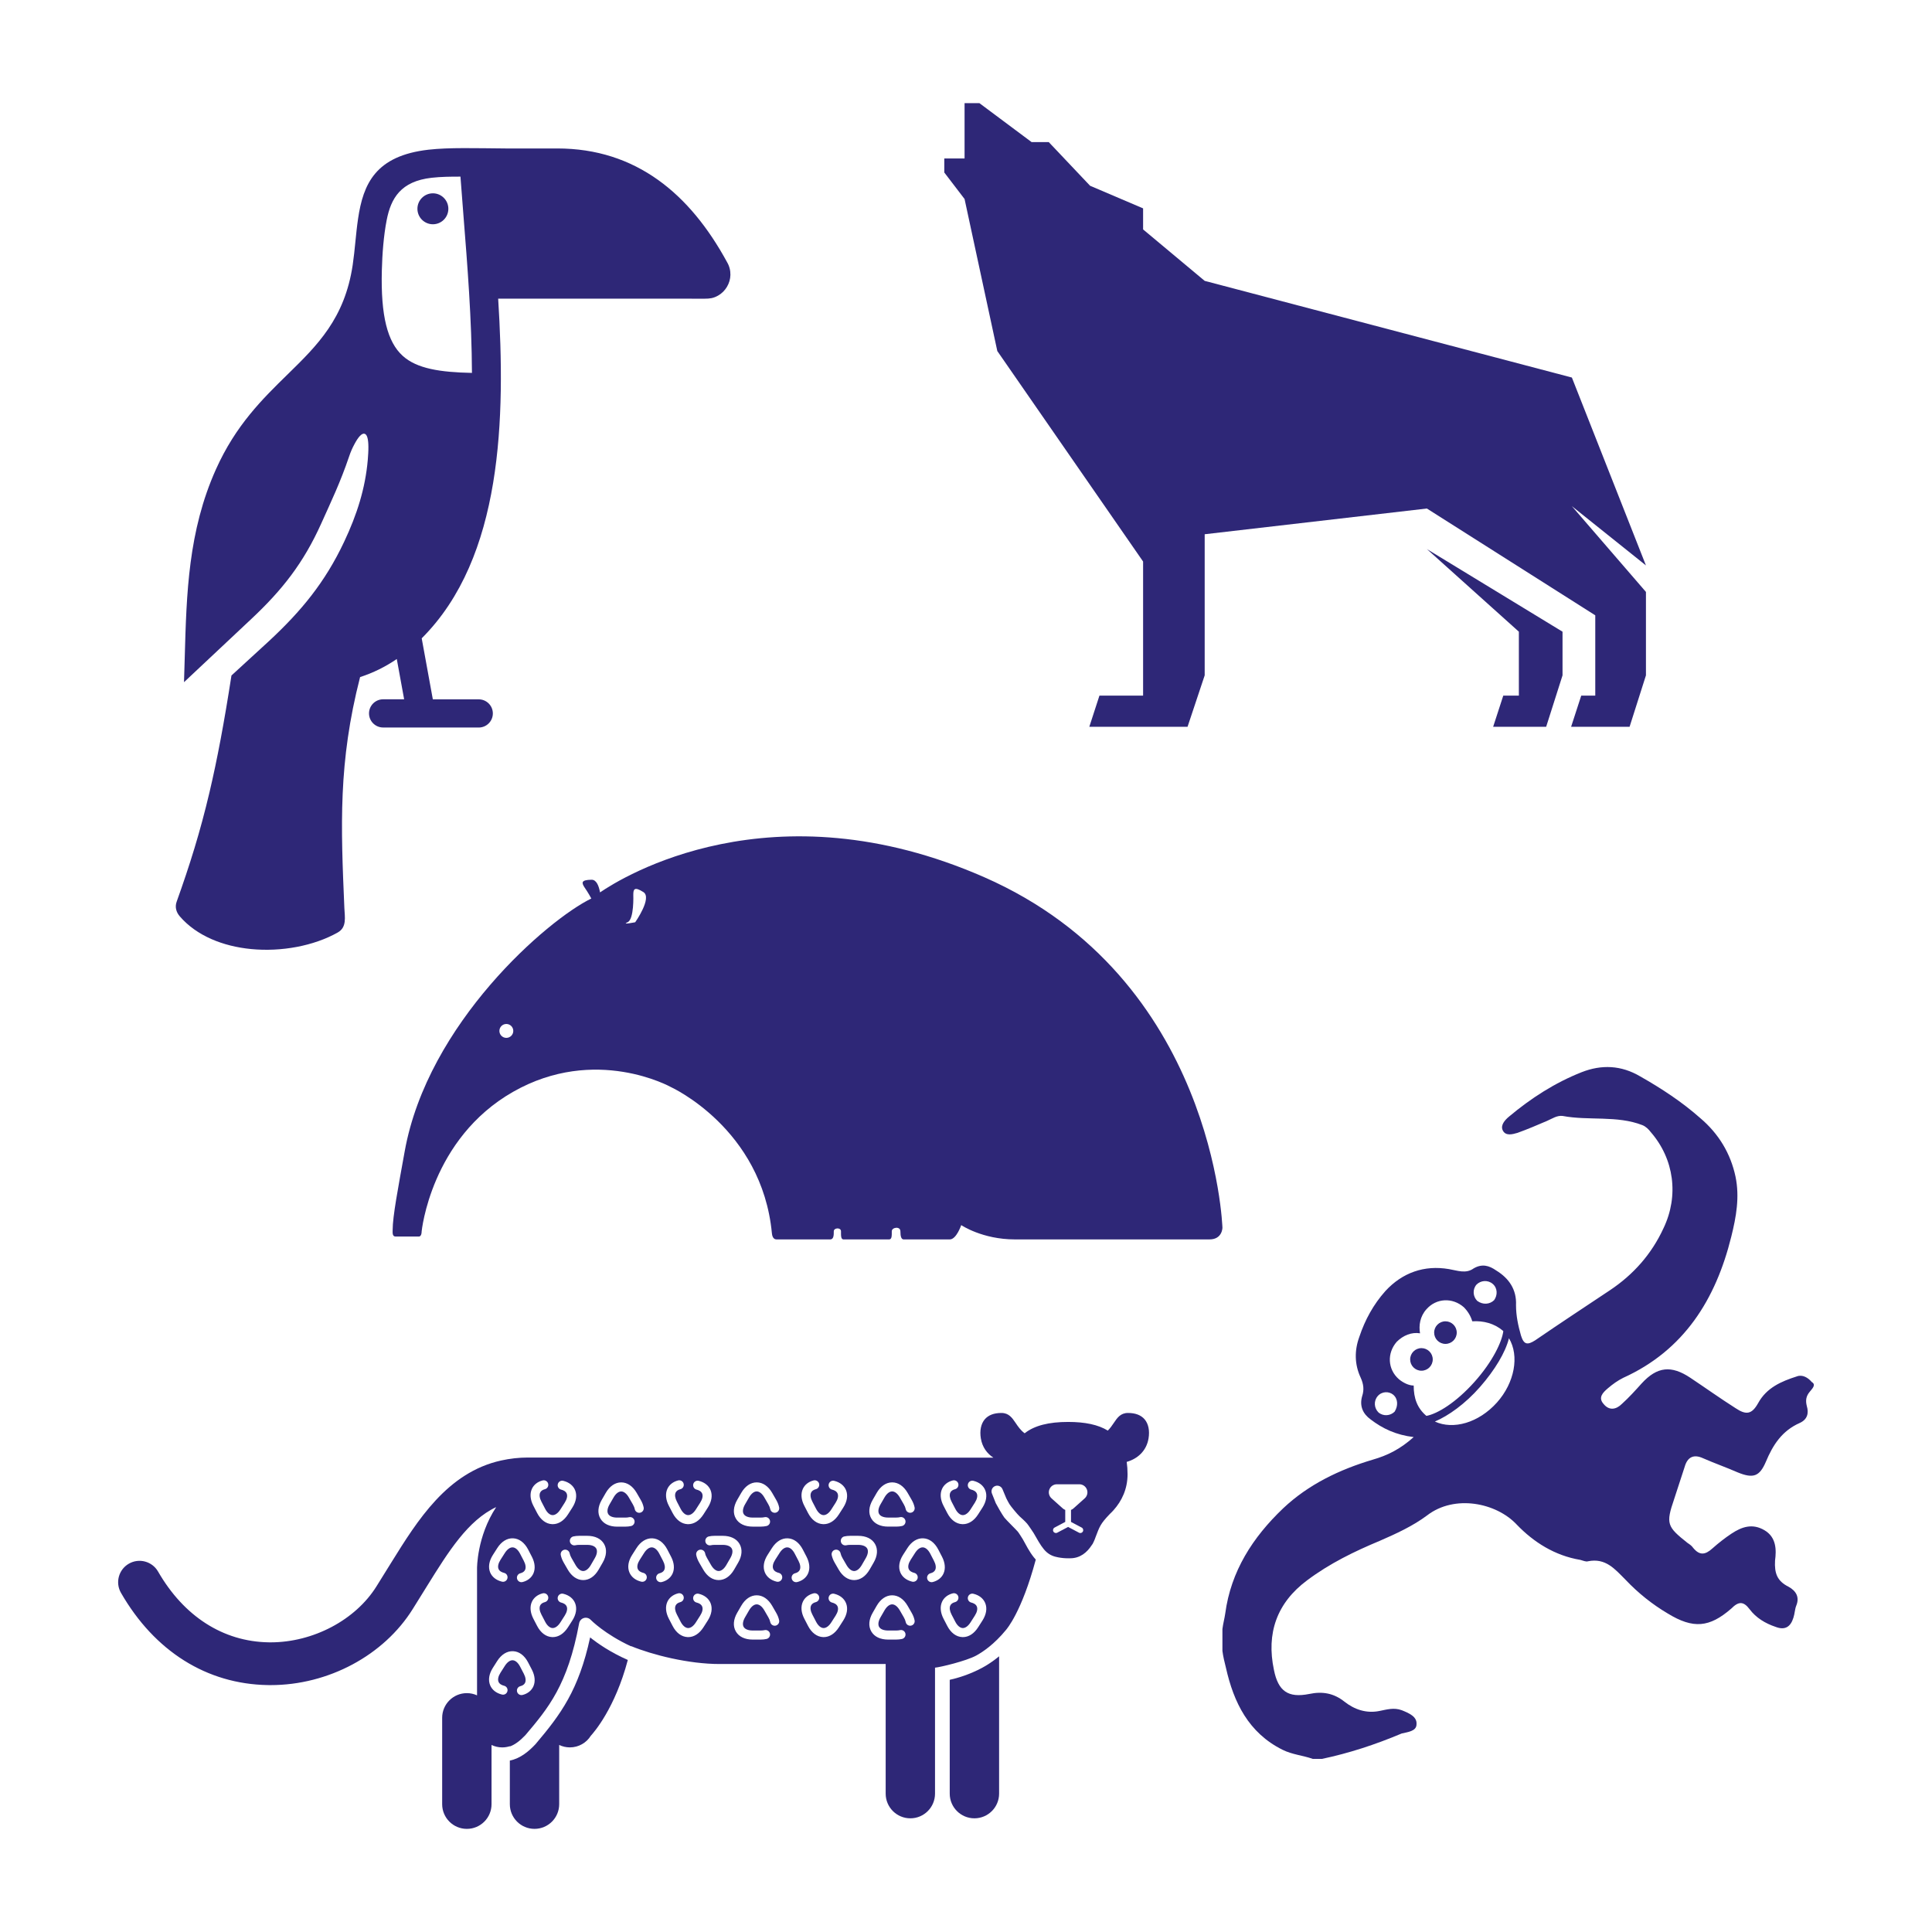 <?xml version="1.0" encoding="utf-8"?>
<!-- Generator: Adobe Illustrator 15.0.0, SVG Export Plug-In . SVG Version: 6.00 Build 0)  -->
<!DOCTYPE svg PUBLIC "-//W3C//DTD SVG 1.1//EN" "http://www.w3.org/Graphics/SVG/1.1/DTD/svg11.dtd">
<svg version="1.1" id="Layer_1" xmlns="http://www.w3.org/2000/svg" xmlns:xlink="http://www.w3.org/1999/xlink" x="0px" y="0px"
	 width="800px" height="800px" viewBox="0 0 800 800" enable-background="new 0 0 800 800" xml:space="preserve">
<g>
	<g>
		<polygon fill="#2E2777" points="399.406,65.621 399.406,42.701 405.539,42.701 427.169,58.841 434.271,58.841 451.38,76.919 
			473.331,86.281 473.331,94.998 498.835,116.303 650.883,156.333 681.551,234.133 650.883,209.598 681.551,245.109 681.551,279.65 
			674.771,300.957 650.56,300.957 654.757,288.043 660.567,288.043 660.567,254.793 590.839,210.567 498.835,221.22 498.835,279.65 
			491.732,300.957 451.058,300.957 455.254,288.043 473.331,288.043 473.331,232.519 412.964,145.357 399.406,82.408 
			391.013,71.432 391.013,65.621 		"/>
		<polygon fill="#2E2777" points="590.839,227.354 647.009,261.573 647.009,279.65 640.229,300.957 618.278,300.957 
			622.475,288.043 628.931,288.043 628.931,261.573 		"/>
	</g>
	<g>
		<path fill="#2E2777" d="M407.552,363.232c-88-38.606-149.972,0.041-159.089,6.291c-0.5-2.76-1.506-5.271-3.52-5.245
			c-4.454,0.063-4.142,1.279-2.84,3.271c0,0,1.487,2.1,2.748,4.507c-18.029,8.734-67.722,51.588-77.276,104.696
			c-2.767,15.359-4.988,26.912-4.988,32.592c0,1.012-0.201,2.682,1.216,2.682c1.414,0,9.136,0,9.596,0
			c1.264,0,1.19-2.084,1.19-2.084s3.75-38.404,37.869-57.842c34.123-19.443,65.348-1.971,65.348-1.971s37.698,17.105,41.823,60.557
			c0.078,0.83,0.408,2.529,1.898,2.529c1.492,0,20.761,0,22.246,0c1.48,0,1.48-1.881,1.48-3.371c0-1.486,2.982-1.688,2.982,0
			s-0.077,3.371,1.04,3.371s17.709,0,18.896,0c1.192,0,1.095-1.684,1.095-3.371s3.571-2.18,3.571,0c0,2.184,0.393,3.371,1.364,3.371
			c0.965,0,16.294,0,19.071,0c2.771,0,4.752-5.928,4.752-5.928s8.701,5.924,22.22,5.924c6.146,0,76.813,0,80.581,0
			c5.355,0,5.355-4.861,5.355-4.861S502.971,405.092,407.552,363.232z M209.664,429.76c-1.591,0-2.874-1.291-2.874-2.879
			c0-1.586,1.286-2.877,2.874-2.877c1.587,0,2.878,1.291,2.878,2.877C212.542,428.469,211.248,429.76,209.664,429.76z
			 M263.028,381.881c0,0-5.953,1.19-3.172,0c2.779-1.19,2.382-11.309,2.382-11.309c-0.008-2.381,0.397-3.571,4.168-1.187
			C270.172,371.763,263.028,381.881,263.028,381.881z"/>
	</g>
	<g>
		<path fill="#2E2777" d="M244.363,678.023c-4.727,21.789-12.123,31.805-22.572,44.146c-0.035,0.039-0.07,0.084-0.101,0.113
			c-2.587,2.736-6.035,5.807-10.576,6.734v18.061c0,5.641,4.572,10.217,10.22,10.217c5.645,0,10.216-4.576,10.216-10.217v-24.529
			c1.34,0.645,2.837,1.008,4.427,1.008c3.667,0,6.878-1.928,8.684-4.838c1.274-1.377,10.023-11.395,15.302-31.357
			C252.805,684.193,247.582,680.598,244.363,678.023z"/>
		<path fill="#2E2777" d="M473.972,587.729c-1.489-1.758-3.817-2.652-6.9-2.652c-3.093,0-4.463,2.023-5.903,4.172
			c-0.682,1.01-1.436,2.121-2.446,3.131c-3.993-2.451-9.439-3.588-16.44-3.588c-7.967,0-13.946,1.48-18.014,4.705
			c-0.021-0.014-0.03-0.035-0.048-0.053c-1.664-1.248-2.714-2.816-3.646-4.195c-1.453-2.148-2.823-4.172-5.916-4.172
			c-3.079,0-5.402,0.891-6.9,2.648c-1.56,1.852-2.143,4.65-1.616,7.893c0.606,3.658,2.601,6.277,5.184,7.967
			c-3.247,0-192.753-0.053-192.753-0.053c-3.654,0-7.384,0.414-11.078,1.23c-22.277,4.932-34.602,24.758-45.48,42.258l-6.106,9.824
			c-8.688,13.959-26.23,23.219-43.878,23.219c-0.281,0-0.571-0.01-0.857-0.01c-18.794-0.32-35.028-10.73-45.723-29.305
			c-2.442-4.242-7.854-5.697-12.092-3.26c-4.243,2.439-5.701,7.854-3.259,12.092c13.923,24.193,35.502,37.748,60.775,38.178
			c0.396,0.004,0.791,0.01,1.187,0.01c23.885,0,46.904-12.303,58.886-31.572l6.11-9.83c8.547-13.746,16.69-26.836,28.4-32.305
			c-8.051,12.229-7.928,25.396-7.928,25.396v52.553c-1.286-0.59-2.714-0.918-4.221-0.918c-5.644,0-10.221,4.572-10.221,10.215
			v35.775c0,5.641,4.577,10.217,10.221,10.217c5.648,0,10.221-4.576,10.221-10.217v-24.529c1.339,0.646,2.837,1.01,4.427,1.01
			c1.103,0,2.161-0.176,3.158-0.5v0.109c2.02-0.717,4.093-2.227,6.438-4.688c9.403-11.107,17.525-20.734,22.251-46.314
			c0.189-1.037,0.949-1.891,1.963-2.184c1.015-0.305,2.108-0.004,2.837,0.76c0.102,0.1,5.837,5.947,16.7,10.963
			c0.004-0.039,0.013-0.066,0.022-0.092c8.775,3.631,23.833,7.432,36.696,7.418h68.713v53.674c0,5.645,4.572,10.219,10.226,10.219
			c5.64,0,10.206-4.574,10.206-10.219v-52.162c2.144-0.186,12.87-2.736,17.073-5.021c2.618-1.428,7.406-4.594,12.343-10.633
			c0.224-0.287,6.473-7.322,12.307-29.104c-0.225-0.25-0.589-0.65-0.786-0.91c-1.941-2.441-3.233-5.076-4.604-7.541
			c0,0-1.646-2.648-2.037-3.102c-0.782-0.912-4.734-4.768-5.582-5.832c-0.831-1.08-3.146-5.125-3.554-5.969
			c-0.365-0.861-1.616-4.066-1.616-4.066c-0.457-1.225,0.163-2.584,1.393-3.039c1.199-0.449,2.547,0.156,3.018,1.352
			c0,0,1.243,2.996,1.559,3.732c0.37,0.709,0.769,1.543,1.278,2.365c0.487,0.848,3.26,4.201,4.199,5.072
			c0.94,0.869,2.061,1.832,3.127,3.031c0.545,0.602,2.723,3.926,2.723,3.926c1.441,2.496,2.769,4.963,4.212,6.684
			c1.429,1.736,2.996,2.633,4.696,3.09c3.132,0.848,6.259,0.666,6.259,0.666c4.103,0,6.966-2.459,8.846-5.371
			c0.277-0.289,0.593-0.816,0.949-1.674c0.009-0.008,0.009-0.012,0.009-0.021c0.264-0.549,0.474-1.119,0.677-1.709
			c1.638-4.234,1.845-5.346,5.925-9.592c0.518-0.484,1.011-0.984,1.476-1.508c0.018-0.008,0.018-0.018,0.026-0.029l0,0
			c3.447-3.83,5.811-8.82,5.811-14.885c0-1.838-0.127-3.537-0.352-5.117c4.33-1.242,8.16-4.385,9.044-9.73
			C476.118,592.379,475.544,589.582,473.972,587.729z M361.358,621.064l1.666-2.891c1.621-2.805,3.896-4.352,6.408-4.352
			c2.503,0,4.778,1.547,6.4,4.348l1.668,2.891c0.603,1.041,1.006,2.09,1.217,3.109c0.207,1.016-0.453,2.004-1.463,2.205
			c-1.014,0.207-2.007-0.447-2.208-1.463c-0.133-0.627-0.4-1.295-0.797-1.984l-1.667-2.891c-0.915-1.572-2.062-2.477-3.155-2.477
			c-1.098,0-2.253,0.904-3.163,2.477l-1.668,2.887c-0.905,1.572-1.116,3.025-0.572,3.975c0.555,0.949,1.912,1.492,3.729,1.492h3.344
			c0.569,0,1.111-0.051,1.585-0.162c1.023-0.229,2.011,0.418,2.235,1.424c0.229,1.006-0.417,2.012-1.413,2.234
			c-0.751,0.168-1.555,0.252-2.407,0.252h-3.344c-3.237,0-5.717-1.195-6.975-3.369C359.523,626.596,359.733,623.877,361.358,621.064
			z M332.432,616.541c0.783-1.742,2.362-3,4.458-3.527c1.011-0.254,2.03,0.361,2.29,1.363c0.246,1.006-0.36,2.02-1.366,2.275
			c-0.993,0.25-1.657,0.729-1.968,1.426c-0.413,0.932-0.229,2.254,0.536,3.725l1.541,2.961c0.835,1.611,1.942,2.566,3.04,2.613
			c1.084,0.045,2.288-0.799,3.259-2.332l1.8-2.811c0.922-1.455,1.216-2.789,0.825-3.76c-0.403-1.006-1.484-1.453-2.313-1.652
			c-1.007-0.246-1.625-1.256-1.381-2.262c0.25-1.006,1.247-1.625,2.258-1.379c2.399,0.576,4.138,1.959,4.92,3.893
			c0.857,2.125,0.452,4.676-1.15,7.176l-1.802,2.814c-1.673,2.633-3.913,4.066-6.316,4.066c-0.092,0-0.18-0.004-0.268-0.008
			c-2.502-0.109-4.707-1.752-6.207-4.629l-1.532-2.965C331.747,621.021,331.527,618.539,332.432,616.541z M305.257,621.064
			l1.673-2.891c1.622-2.805,3.901-4.352,6.404-4.352c2.508,0,4.784,1.547,6.404,4.348l1.666,2.891
			c0.604,1.045,1.018,2.096,1.216,3.115c0.215,1.014-0.453,2.008-1.463,2.203c-1.01,0.199-1.998-0.451-2.205-1.461
			c-0.124-0.623-0.396-1.291-0.792-1.986l-1.673-2.891c-0.904-1.572-2.06-2.477-3.157-2.477c-1.093,0-2.25,0.904-3.155,2.477
			l-1.673,2.891c-0.909,1.572-1.115,3.027-0.571,3.975c0.553,0.949,1.911,1.494,3.729,1.494h3.338c0.58,0,1.111-0.053,1.59-0.162
			c1.023-0.229,2.012,0.416,2.24,1.424c0.224,1.004-0.414,2.012-1.422,2.234c-0.742,0.168-1.556,0.25-2.408,0.25h-3.338
			c-3.242,0-5.713-1.193-6.966-3.369C303.442,626.617,303.645,623.877,305.257,621.064z M276.33,616.541
			c0.791-1.742,2.372-2.996,4.472-3.527c1.005-0.254,2.028,0.361,2.274,1.363c0.26,1.006-0.351,2.02-1.356,2.275
			c-0.993,0.25-1.652,0.729-1.968,1.426c-0.421,0.932-0.219,2.254,0.541,3.725l1.537,2.961c0.839,1.611,1.95,2.566,3.04,2.613
			c1.098,0.045,2.288-0.799,3.263-2.332l1.792-2.811c0.931-1.455,1.23-2.789,0.831-3.76c-0.404-1.002-1.476-1.453-2.311-1.652
			c-1.006-0.246-1.624-1.256-1.38-2.262c0.238-1.006,1.252-1.625,2.263-1.379c2.389,0.576,4.125,1.959,4.911,3.893
			c0.852,2.129,0.451,4.676-1.151,7.182l-1.792,2.809c-1.683,2.633-3.923,4.066-6.317,4.066c-0.091,0-0.179-0.004-0.276-0.008
			c-2.499-0.109-4.703-1.752-6.193-4.629l-1.542-2.965C275.658,621.018,275.434,618.535,276.33,616.541z M220.232,616.541
			c0.787-1.742,2.376-3,4.472-3.527c1.01-0.254,2.024,0.361,2.279,1.363c0.25,1.006-0.355,2.02-1.361,2.275
			c-0.993,0.25-1.652,0.729-1.968,1.426c-0.417,0.932-0.228,2.254,0.536,3.725l1.542,2.961c0.834,1.611,1.946,2.566,3.04,2.613
			c1.098,0.045,2.284-0.799,3.268-2.332l1.796-2.811c0.922-1.455,1.221-2.789,0.83-3.76c-0.404-1.002-1.485-1.453-2.314-1.652
			c-1.006-0.246-1.63-1.256-1.384-2.262c0.242-1.006,1.256-1.625,2.262-1.379c2.39,0.576,4.133,1.959,4.911,3.893
			c0.857,2.129,0.453,4.676-1.146,7.182l-1.796,2.809c-1.683,2.633-3.918,4.066-6.321,4.066c-0.088,0-0.18-0.004-0.268-0.008
			c-2.503-0.109-4.708-1.752-6.202-4.629l-1.542-2.965C219.56,621.021,219.336,618.539,220.232,616.541z M204.1,643.857l1.796-2.812
			c1.743-2.736,4.085-4.182,6.588-4.062c2.503,0.115,4.704,1.758,6.202,4.635l1.537,2.965c1.305,2.508,1.525,4.99,0.628,6.988
			c-0.786,1.744-2.372,2.998-4.472,3.521c-0.154,0.039-0.308,0.057-0.457,0.057c-0.839,0-1.604-0.566-1.818-1.414
			c-0.255-1,0.355-2.025,1.357-2.275c0.998-0.25,1.656-0.729,1.968-1.426c0.417-0.934,0.228-2.254-0.536-3.721l-1.542-2.965
			c-0.835-1.613-1.946-2.57-3.044-2.613c-1.111-0.059-2.284,0.799-3.264,2.332l-1.796,2.814c-0.922,1.455-1.216,2.789-0.826,3.76
			c0.404,1.002,1.485,1.455,2.314,1.652c1.006,0.242,1.625,1.256,1.379,2.262c-0.242,1.006-1.243,1.625-2.257,1.379
			c-2.39-0.576-4.133-1.959-4.919-3.893C202.092,648.908,202.496,646.359,204.1,643.857z M220.852,698.314
			c-0.786,1.744-2.372,3.002-4.472,3.533c-0.154,0.035-0.308,0.053-0.457,0.053c-0.839,0-1.604-0.566-1.818-1.41
			c-0.255-1.006,0.355-2.021,1.357-2.283c0.998-0.242,1.656-0.727,1.968-1.424c0.417-0.928,0.228-2.252-0.536-3.729l-1.542-2.961
			c-0.835-1.611-1.946-2.57-3.044-2.613c-1.111-0.061-2.284,0.799-3.264,2.328l-1.796,2.818c-0.922,1.445-1.216,2.785-0.826,3.756
			c0.404,1.006,1.485,1.445,2.314,1.652c1.006,0.24,1.625,1.248,1.379,2.256c-0.246,1.012-1.243,1.631-2.257,1.385
			c-2.39-0.57-4.133-1.955-4.919-3.896c-0.852-2.125-0.453-4.668,1.151-7.172l1.796-2.824c1.744-2.727,4.085-4.168,6.589-4.055
			c2.503,0.109,4.704,1.754,6.202,4.635l1.537,2.955C221.528,693.846,221.748,696.322,220.852,698.314z M236.988,671.01
			l-1.796,2.807c-1.682,2.631-3.918,4.076-6.321,4.076c-0.087,0-0.18-0.004-0.268-0.01c-2.503-0.115-4.708-1.756-6.202-4.637
			l-1.542-2.967c-1.3-2.502-1.524-4.988-0.628-6.986c0.787-1.74,2.376-2.996,4.472-3.523c1.01-0.254,2.024,0.355,2.279,1.361
			c0.25,1.006-0.355,2.016-1.361,2.275c-0.993,0.256-1.652,0.734-1.968,1.428c-0.417,0.932-0.228,2.254,0.536,3.719l1.542,2.967
			c0.834,1.617,1.946,2.561,3.04,2.621c1.098,0.045,2.284-0.803,3.268-2.336l1.796-2.814c0.922-1.451,1.221-2.781,0.83-3.756
			c-0.404-1.002-1.485-1.449-2.314-1.652c-1.006-0.242-1.63-1.256-1.384-2.258c0.242-1.006,1.256-1.625,2.262-1.383
			c2.39,0.574,4.133,1.959,4.911,3.891C238.992,665.955,238.587,668.5,236.988,671.01z M249.563,647.041l-1.669,2.887
			c-1.621,2.807-3.891,4.352-6.399,4.352l0,0c-2.513,0-4.783-1.541-6.404-4.352l-1.669-2.891c-0.602-1.041-1.01-2.092-1.217-3.109
			c-0.206-1.016,0.453-2.008,1.463-2.211c1.006-0.201,2.002,0.453,2.209,1.469c0.124,0.623,0.392,1.291,0.791,1.98l1.665,2.891
			c0.91,1.572,2.061,2.473,3.159,2.473l0,0c1.093,0,2.249-0.906,3.153-2.479l1.669-2.889c0.914-1.578,1.116-3.023,0.567-3.971
			c-0.549-0.949-1.906-1.494-3.721-1.494h-3.338c-0.575,0-1.111,0.053-1.585,0.162c-1.019,0.225-2.012-0.412-2.24-1.418
			c-0.228-1.006,0.413-2.012,1.423-2.24c0.743-0.168,1.556-0.25,2.407-0.25h3.338c3.238,0,5.714,1.193,6.966,3.369
			C251.382,641.492,251.184,644.23,249.563,647.041z M255.567,632.156c-3.242,0-5.714-1.195-6.966-3.369
			c-1.256-2.176-1.049-4.916,0.566-7.723l1.665-2.885c1.625-2.807,3.896-4.354,6.403-4.354c2.508,0,4.779,1.547,6.404,4.354
			l1.668,2.885c0.611,1.051,1.015,2.102,1.217,3.119c0.207,1.012-0.457,2.002-1.472,2.201c-1.01,0.197-1.998-0.453-2.205-1.467
			c-0.119-0.623-0.387-1.287-0.791-1.98l-1.669-2.887c-0.909-1.572-2.06-2.477-3.154-2.477c-1.098,0-2.249,0.904-3.158,2.477
			l-1.669,2.887c-0.909,1.572-1.116,3.025-0.567,3.973c0.549,0.951,1.906,1.494,3.725,1.494h3.338c0.575,0,1.107-0.053,1.59-0.162
			c1.023-0.229,2.012,0.418,2.236,1.424c0.224,1.004-0.409,2.012-1.418,2.236c-0.747,0.166-1.556,0.25-2.403,0.25h-3.343V632.156z
			 M273.567,655.148c-0.839,0-1.604-0.566-1.814-1.414c-0.255-1,0.355-2.02,1.361-2.275c0.989-0.25,1.656-0.729,1.964-1.426
			c0.421-0.934,0.228-2.254-0.536-3.721l-1.537-2.965c-0.839-1.613-1.95-2.57-3.044-2.613c-1.103-0.059-2.284,0.799-3.263,2.332
			l-1.792,2.814c-0.926,1.455-1.221,2.789-0.83,3.76c0.404,1.002,1.485,1.455,2.315,1.652c1.005,0.242,1.625,1.256,1.379,2.262
			c-0.237,1.006-1.243,1.625-2.262,1.379c-2.389-0.576-4.128-1.959-4.91-3.893c-0.861-2.129-0.453-4.678,1.151-7.18l1.792-2.812
			c1.739-2.736,4.111-4.176,6.593-4.061c2.503,0.113,4.699,1.756,6.193,4.633l1.542,2.963c1.31,2.51,1.533,4.992,0.633,6.99
			c-0.791,1.742-2.372,2.994-4.467,3.521C273.874,655.131,273.72,655.148,273.567,655.148z M293.081,671.01l-1.792,2.807
			c-1.682,2.631-3.922,4.076-6.316,4.076c-0.092,0-0.18-0.004-0.276-0.01c-2.5-0.115-4.705-1.756-6.193-4.637l-1.542-2.967
			c-1.305-2.502-1.528-4.988-0.633-6.986c0.791-1.74,2.372-2.996,4.472-3.523c1.005-0.254,2.028,0.355,2.274,1.361
			c0.26,1.006-0.351,2.016-1.356,2.275c-0.993,0.256-1.652,0.734-1.968,1.428c-0.421,0.932-0.219,2.254,0.541,3.719l1.537,2.967
			c0.839,1.617,1.95,2.561,3.04,2.621c1.098,0.045,2.288-0.803,3.263-2.336l1.792-2.814c0.931-1.451,1.23-2.781,0.831-3.756
			c-0.404-1.002-1.476-1.449-2.311-1.652c-1.006-0.242-1.624-1.256-1.38-2.258c0.238-1.006,1.252-1.625,2.263-1.383
			c2.389,0.574,4.125,1.959,4.911,3.891C295.084,665.955,294.685,668.5,293.081,671.01z M297.587,654.279
			c-2.508,0-4.782-1.541-6.399-4.352l-1.678-2.891c-0.601-1.047-1.01-2.096-1.212-3.115c-0.202-1.014,0.452-2.002,1.466-2.205
			c1.021-0.197,2.008,0.457,2.21,1.469c0.119,0.619,0.387,1.281,0.799,1.98l1.661,2.891c0.915,1.572,2.061,2.473,3.159,2.473
			c1.097,0,2.244-0.906,3.159-2.479l1.668-2.889c0.91-1.578,1.12-3.023,0.567-3.971c-0.544-0.949-1.906-1.494-3.724-1.494h-3.339
			c-0.575,0-1.111,0.053-1.59,0.162c-1.01,0.225-2.011-0.412-2.24-1.418c-0.225-1.006,0.408-2.012,1.418-2.24
			c0.744-0.168,1.555-0.25,2.412-0.25h3.339c3.24,0,5.717,1.193,6.97,3.369c1.247,2.172,1.055,4.914-0.567,7.721l-1.673,2.887
			C302.372,652.738,300.096,654.279,297.587,654.279z M321.157,673.145c-1.01,0.197-1.998-0.457-2.205-1.471
			c-0.124-0.625-0.396-1.289-0.792-1.98l-1.673-2.887c-0.904-1.572-2.06-2.479-3.157-2.479c-1.093,0-2.25,0.906-3.155,2.479
			l-1.673,2.887c-0.909,1.576-1.115,3.02-0.571,3.973c0.553,0.949,1.911,1.494,3.729,1.494h3.338c0.58,0,1.111-0.059,1.59-0.158
			c1.01-0.229,2.012,0.408,2.24,1.418c0.224,1.012-0.414,2.008-1.422,2.24c-0.742,0.162-1.556,0.254-2.408,0.254h-3.338
			c-3.242,0-5.713-1.193-6.966-3.375c-1.256-2.166-1.055-4.912,0.557-7.719l1.675-2.895c1.62-2.801,3.899-4.348,6.404-4.348
			c2.507,0,4.783,1.551,6.403,4.348l1.666,2.895c0.609,1.041,1.018,2.1,1.217,3.109
			C322.835,671.939,322.167,672.934,321.157,673.145z M329.66,655.148c-0.839,0-1.603-0.566-1.813-1.414
			c-0.259-1,0.351-2.02,1.361-2.275c0.993-0.25,1.652-0.729,1.963-1.426c0.418-0.934,0.229-2.254-0.535-3.721l-1.546-2.965
			c-0.831-1.613-1.942-2.57-3.032-2.613c-1.111-0.059-2.293,0.799-3.263,2.332l-1.8,2.814c-0.926,1.455-1.221,2.789-0.825,3.76
			c0.399,1.002,1.476,1.455,2.306,1.652c1.005,0.246,1.629,1.256,1.378,2.262c-0.242,1.006-1.248,1.625-2.262,1.379
			c-2.385-0.576-4.128-1.959-4.902-3.893c-0.859-2.129-0.456-4.678,1.143-7.18l1.792-2.812c1.744-2.736,4.089-4.18,6.592-4.061
			c2.503,0.113,4.712,1.756,6.206,4.633l1.537,2.963c1.295,2.51,1.524,4.992,0.627,6.99c-0.786,1.742-2.376,2.994-4.475,3.521
			C329.967,655.131,329.817,655.148,329.66,655.148z M349.18,671.006l-1.802,2.811c-1.673,2.631-3.913,4.076-6.316,4.076
			c-0.092,0-0.18-0.004-0.268-0.01c-2.502-0.115-4.707-1.756-6.207-4.637l-1.532-2.967c-1.312-2.502-1.533-4.988-0.627-6.986
			c0.781-1.74,2.363-2.996,4.458-3.523c1.01-0.254,2.028,0.355,2.288,1.361c0.247,1.006-0.36,2.016-1.366,2.275
			c-0.993,0.256-1.655,0.734-1.968,1.428c-0.413,0.932-0.228,2.254,0.537,3.719l1.541,2.967c0.835,1.617,1.941,2.561,3.04,2.621
			c1.083,0.045,2.288-0.803,3.258-2.336l1.802-2.814c0.922-1.451,1.216-2.791,0.825-3.756c-0.405-1.002-1.485-1.449-2.314-1.652
			c-1.005-0.242-1.625-1.256-1.38-2.258c0.251-1.006,1.248-1.625,2.258-1.383c2.397,0.574,4.138,1.959,4.92,3.891
			C351.186,665.955,350.777,668.5,349.18,671.006z M353.68,654.279c-2.502,0-4.783-1.541-6.403-4.352l-1.669-2.887
			c-0.606-1.045-1.005-2.096-1.221-3.113c-0.202-1.016,0.456-2.008,1.466-2.211c1.007-0.201,2.003,0.453,2.21,1.469
			c0.131,0.627,0.396,1.291,0.795,1.98l1.669,2.891c0.91,1.572,2.064,2.477,3.157,2.477c1.094,0,2.249-0.904,3.155-2.477
			l1.673-2.891c0.908-1.578,1.115-3.023,0.567-3.971c-0.549-0.949-1.902-1.494-3.729-1.494h-3.333c-0.58,0-1.111,0.053-1.583,0.162
			c-1.018,0.225-2.02-0.412-2.24-1.418c-0.231-1.01,0.406-2.012,1.411-2.24c0.751-0.162,1.559-0.25,2.412-0.25h3.333
			c3.241,0,5.723,1.195,6.975,3.369c1.255,2.174,1.048,4.914-0.572,7.721l-1.665,2.887
			C358.46,652.738,356.19,654.279,353.68,654.279z M377.254,673.139c-1.014,0.203-2.007-0.447-2.208-1.461
			c-0.133-0.629-0.4-1.293-0.797-1.984l-1.667-2.887c-0.915-1.572-2.062-2.479-3.155-2.479c-1.098,0-2.253,0.906-3.163,2.479
			l-1.668,2.887c-0.905,1.576-1.116,3.02-0.572,3.973c0.555,0.949,1.912,1.494,3.729,1.494h3.344c0.569,0,1.111-0.059,1.585-0.158
			c1.01-0.229,2.011,0.408,2.235,1.418c0.229,1.012-0.417,2.008-1.413,2.24c-0.751,0.162-1.555,0.254-2.407,0.254h-3.344
			c-3.237,0-5.717-1.193-6.975-3.375c-1.255-2.166-1.048-4.912,0.576-7.719l1.664-2.895c1.62-2.801,3.896-4.348,6.408-4.348
			c2.504,0,4.78,1.551,6.4,4.348l1.669,2.895c0.602,1.041,1.006,2.086,1.216,3.109C378.924,671.939,378.269,672.934,377.254,673.139
			z M386.214,655.092c-0.154,0.039-0.312,0.057-0.456,0.057c-0.84,0-1.599-0.566-1.818-1.414c-0.246-1.006,0.359-2.025,1.362-2.279
			c0.992-0.25,1.65-0.729,1.963-1.428c0.421-0.932,0.231-2.252-0.532-3.721l-1.533-2.965c-0.843-1.611-1.949-2.564-3.053-2.611
			c-1.115-0.059-2.279,0.799-3.258,2.332l-1.802,2.814c-0.922,1.455-1.216,2.789-0.825,3.76c0.404,1,1.485,1.455,2.31,1.65
			c1.007,0.248,1.625,1.258,1.388,2.264c-0.245,1.006-1.26,1.625-2.261,1.379c-2.391-0.576-4.134-1.959-4.92-3.891
			c-0.852-2.131-0.451-4.68,1.143-7.182l1.806-2.812c1.738-2.736,4.102-4.182,6.588-4.062c2.508,0.115,4.703,1.758,6.201,4.635
			l1.542,2.965c1.3,2.508,1.528,4.99,0.629,6.988C389.9,653.309,388.317,654.561,386.214,655.092z M406.827,671.006l-1.801,2.811
			c-1.678,2.631-3.913,4.076-6.317,4.076c-0.09,0-0.175-0.004-0.267-0.01c-2.513-0.115-4.712-1.756-6.206-4.637l-1.537-2.967
			c-1.301-2.502-1.528-4.988-0.628-6.986c0.781-1.74,2.371-2.996,4.467-3.523c1.005-0.254,2.024,0.355,2.279,1.361
			c0.254,1.006-0.352,2.016-1.361,2.275c-0.992,0.256-1.656,0.734-1.968,1.428c-0.413,0.932-0.233,2.254,0.532,3.719l1.544,2.967
			c0.832,1.617,1.947,2.561,3.04,2.621c0.026,0.004,0.057,0.004,0.093,0.004c1.068,0,2.219-0.852,3.171-2.34l1.797-2.814
			c0.922-1.451,1.216-2.781,0.825-3.756c-0.399-1.002-1.489-1.449-2.313-1.652c-1.007-0.242-1.625-1.256-1.381-2.258
			c0.242-1.006,1.252-1.625,2.263-1.383c2.394,0.574,4.129,1.959,4.915,3.891C408.825,665.955,408.421,668.5,406.827,671.006z
			 M406.827,624.25l-1.801,2.814c-1.678,2.633-3.913,4.066-6.317,4.066c-0.09,0-0.175-0.004-0.267-0.008
			c-2.513-0.109-4.712-1.752-6.206-4.629l-1.537-2.965c-1.301-2.508-1.528-4.986-0.628-6.988c0.781-1.742,2.371-2.996,4.467-3.527
			c1.005-0.254,2.024,0.361,2.279,1.363c0.254,1.006-0.352,2.02-1.361,2.275c-0.992,0.25-1.656,0.729-1.968,1.426
			c-0.413,0.932-0.233,2.254,0.532,3.725l1.544,2.961c0.832,1.611,1.947,2.566,3.04,2.613c0.026,0,0.057,0,0.093,0
			c1.068,0,2.219-0.844,3.171-2.336l1.797-2.812c0.922-1.453,1.216-2.789,0.825-3.76c-0.399-1-1.489-1.453-2.313-1.65
			c-1.007-0.246-1.625-1.256-1.381-2.262c0.242-1.006,1.252-1.625,2.263-1.381c2.394,0.576,4.129,1.959,4.915,3.893
			C408.825,619.199,408.421,621.75,406.827,624.25z M449.159,620.432l-4.647,4.16c-0.307,0.281-0.658,0.488-1.031,0.633v4.967
			l4.428,2.346c0.583,0.309,0.804,1.033,0.492,1.617c-0.212,0.404-0.629,0.637-1.06,0.637c-0.185,0-0.373-0.043-0.558-0.141
			l-4.502-2.379l-4.497,2.379c-0.577,0.311-1.296,0.092-1.612-0.496c-0.303-0.584-0.089-1.309,0.496-1.617l4.428-2.346v-4.967
			c-0.369-0.145-0.721-0.352-1.032-0.633l-4.647-4.16c-1.032-0.926-1.393-2.383-0.896-3.68c0.493-1.297,1.735-2.148,3.119-2.148
			h9.298c1.384,0,2.627,0.852,3.123,2.148C450.553,618.043,450.195,619.506,449.159,620.432z"/>
		<path fill="#2E2777" d="M406.928,690.467c-5.472,2.975-10.625,4.436-13.664,5.107v47.131c0,5.643,4.576,10.219,10.216,10.219
			c5.649,0,10.226-4.576,10.226-10.219v-56.863C411.149,687.949,408.804,689.439,406.928,690.467z"/>
	</g>
	<g>
		<path fill="#2E2777" d="M506.18,674.547c0,2.922,0,6.137,0,9.059c0.292,2.338,0.877,4.676,1.461,7.016
			c3.215,14.318,9.352,26.885,23.379,33.9c4.092,2.045,8.477,2.338,12.567,3.799c1.461,0,2.63,0,3.8,0
			c11.104-2.338,21.918-5.846,33.023-10.521c2.338-0.584,6.137-0.877,6.137-3.799c0.293-3.215-3.215-4.676-6.137-5.846
			c-3.215-1.168-6.138-0.291-9.061,0.293c-5.552,1.168-10.52-0.584-14.611-3.799c-4.385-3.508-9.061-4.385-14.613-3.215
			c-8.767,1.754-12.858-1.17-14.611-9.938c-3.215-15.195,1.168-27.762,13.735-37.115c9.352-7.014,19.581-11.98,30.101-16.365
			c6.723-2.922,13.736-6.137,19.581-10.521c11.397-8.766,28.64-5.26,37.115,3.801c7.015,7.305,15.781,12.857,26.302,14.611
			c1.17,0.293,2.338,0.877,3.215,0.584c7.307-1.461,11.105,3.215,15.489,7.6c5.261,5.553,11.105,10.229,17.535,14.027
			c10.521,6.43,17.242,5.846,26.302-2.045c2.923-2.924,4.969-3.215,7.599,0.291c2.63,3.508,6.429,5.846,10.813,7.307
			c3.799,1.461,6.137,0,7.306-3.799c0.585-1.754,0.585-3.508,1.169-4.969c1.461-3.506,0-6.137-3.215-7.891
			c-4.676-2.338-5.845-5.553-5.553-10.812c0.585-4.385,0.585-9.645-4.383-12.566c-4.969-2.924-9.353-1.461-13.736,1.461
			c-2.63,1.754-5.26,3.799-7.891,6.137c-2.922,2.631-5.26,2.922-7.891-0.293c-0.584-0.875-1.461-1.461-2.338-2.045
			c-8.475-6.721-9.06-7.891-5.553-18.119c1.461-4.383,2.922-9.061,4.384-13.443c1.169-4.092,3.8-5.26,7.599-3.508
			c4.676,2.047,9.645,3.801,14.32,5.846c6.43,2.631,9.059,1.754,11.689-4.383c2.922-7.016,6.722-12.859,14.027-16.074
			c3.215-1.461,3.8-4.092,2.923-7.014c-0.585-2.338-0.292-4.092,1.169-5.846c0.877-1.168,2.922-2.922,0.877-4.092
			c-1.461-1.752-3.799-3.215-6.137-2.338c-6.43,2.047-12.567,4.676-16.074,11.105c-2.631,4.676-4.969,4.969-9.352,2.047
			c-6.43-4.092-12.566-8.477-18.704-12.566c-7.891-5.262-13.735-4.676-20.165,2.338c-2.63,2.922-5.26,5.844-8.183,8.475
			c-2.338,2.338-5.261,2.922-7.599,0c-2.338-2.631-0.292-4.676,1.754-6.43c2.045-1.754,4.091-3.215,6.43-4.383
			c25.133-11.398,38.283-32.439,44.713-58.449c2.046-8.184,3.508-16.367,1.754-24.842c-2.046-9.645-7.014-17.826-14.612-24.256
			c-7.599-6.723-16.073-12.275-24.841-17.242c-7.891-4.678-16.074-4.969-24.257-1.754c-11.105,4.383-21.042,10.812-30.102,18.41
			c-1.753,1.463-3.507,3.508-2.63,5.553c1.169,2.631,4.092,1.754,6.137,1.17c4.092-1.461,8.184-3.215,12.275-4.969
			c2.045-0.877,4.091-2.338,6.429-2.045c10.813,2.045,22.503-0.293,33.024,3.799c1.461,0.584,2.63,1.754,3.506,2.922
			c9.645,11.105,11.69,26.303,5.262,39.746c-4.969,10.812-12.567,19.289-22.211,25.717c-10.521,7.016-20.75,13.736-30.979,20.75
			c-3.215,2.047-4.676,1.754-5.846-2.045c-1.168-4.092-2.045-8.184-2.045-12.566c0.292-6.43-2.923-11.105-8.184-14.32
			c-2.922-2.047-5.844-2.922-9.352-0.877c-3.215,2.338-6.722,0.877-10.229,0.293c-10.229-1.754-19.288,1.461-26.302,9.059
			c-4.968,5.553-8.476,11.982-10.813,18.996c-2.045,5.553-2.045,11.398,0.584,16.951c1.17,2.629,1.462,4.967,0.585,7.598
			c-1.169,4.092,0.292,7.307,3.507,9.645c4.969,3.799,10.521,6.43,17.827,7.307c-5.553,4.967-10.813,7.598-16.95,9.352
			c-13.735,4.09-26.594,10.229-37.115,20.164c-12.566,11.982-21.626,26.01-23.965,43.545
			C507.057,670.162,506.472,672.209,506.18,674.547z M576.902,577.521c2.047,1.752,2.047,4.676,0.585,7.014
			c-1.753,1.754-4.676,2.045-6.722,0.291c-1.754-1.752-2.045-4.676-0.292-6.721S575.149,576.061,576.902,577.521z M618.694,538.359
			c-1.754,1.754-4.677,2.047-7.015,0.293c-1.753-1.754-2.045-4.676-0.292-6.723c1.754-1.752,4.677-2.045,6.722-0.291
			C620.155,533.393,620.155,536.314,618.694,538.359z M594.146,588.627c5.553-2.338,12.566-7.307,18.704-14.32
			c6.137-7.014,10.521-14.32,11.981-20.166c4.384,7.307,2.339,18.412-4.968,26.596C612.265,589.211,601.744,592.133,594.146,588.627
			z M590.639,586.289c-3.799-3.215-5.261-7.307-5.261-12.566c-2.046,0-4.384-1.17-6.138-2.631
			c-4.676-4.092-4.968-10.812-0.876-15.49c2.63-2.629,6.138-4.09,9.644-3.506c-0.584-3.215,0-7.014,2.631-9.938
			c4.092-4.676,10.812-4.967,15.488-0.875c1.754,1.752,2.923,3.799,3.508,5.844c4.676-0.291,9.06,0.877,12.566,3.799
			c0.292,0.293,0.292,0.293,0.292,0.293c-0.585,4.383-4.384,12.566-11.981,21.041C602.913,580.736,595.314,585.412,590.639,586.289
			C590.346,586.289,590.346,586.289,590.639,586.289z"/>
		<circle fill="#2E2777" cx="598.529" cy="551.803" r="4.676"/>
		<circle fill="#2E2777" cx="588.593" cy="562.908" r="4.676"/>
	</g>
	<g>
		<path fill="#2E2777" d="M166.685,147.291c-6.174-5.65-9.076-16.333-8.571-35.42c0.166-6.553,0.737-14.308,1.999-20.714
			c1.773-9.083,5.816-16.094,18.636-17.548c3.818-0.431,7.861-0.478,11.917-0.471l1.275,16.545
			c1.606,20.17,3.393,42.677,3.485,64.726C182.32,154.142,172.574,152.682,166.685,147.291 M172.846,86.455
			c0,3.539,2.868,6.407,6.407,6.407c3.539,0,6.4-2.868,6.4-6.407c0-3.532-2.868-6.407-6.4-6.407
			C175.714,80.048,172.846,82.923,172.846,86.455z M146.037,109.772c-3.326,22.155-14.64,33.216-26.842,45.154
			c-10.483,10.244-21.571,21.093-29.784,39.417c-11.466,25.581-12.183,51.388-12.914,77.859l-0.305,10.277l27.891-26.192
			c12.754-11.963,21.544-23.098,28.921-39.483c4.196-9.334,7.92-17.062,11.539-27.738c0.631-1.912,1.314-3.466,2.277-5.252
			c1.454-2.709,2.908-4.488,4.103-4.216c1.149,0.259,1.594,2.37,1.62,5.358c0.02,1.833-0.113,3.625-0.252,5.451
			c-1.016,11.771-4.461,22.66-9.786,33.927c-7.94,16.83-17.767,28.694-31.005,41.011L95.844,279.71
			c-3.021,19.513-5.909,34.836-9.096,48.354c-3.864,16.386-8.14,30.069-13.597,45.307c-0.803,2.237-0.172,4.361,1.301,6.074
			c6.938,8.061,17.906,12.409,29.518,13.537c12.495,1.216,25.966-1.281,35.859-6.845c3.877-2.171,2.928-6.427,2.769-10.104
			c-1.461-34.133-2.576-60.277,6.506-95.665c5.504-1.8,10.41-4.223,15.197-7.482l3.047,16.678h-8.704
			c-3.22,0-5.843,2.616-5.843,5.836s2.623,5.843,5.843,5.843l39.59,0.013c3.22,0,5.843-2.615,5.843-5.836
			c0-3.22-2.616-5.835-5.843-5.835l-19.008-0.008l-4.607-25.262c33.587-33.502,34.744-91.27,31.663-140.652l85.54,0.02
			c2.084,0,3.598-0.186,5.543-1.294c3.035-1.72,5.014-5.059,5.086-8.551c0.033-1.886-0.438-3.678-1.395-5.298
			c-7.747-14.222-17.108-25.86-28.541-34.026c-11.725-8.372-25.502-13.04-41.781-13.04h-21.445
			c-12.235-0.093-23.356-0.452-31.821,0.511c-22.016,2.503-27.075,14.175-29.206,28.628
			C147.318,96.999,146.986,103.412,146.037,109.772z"/>
	</g>
</g>
</svg>
